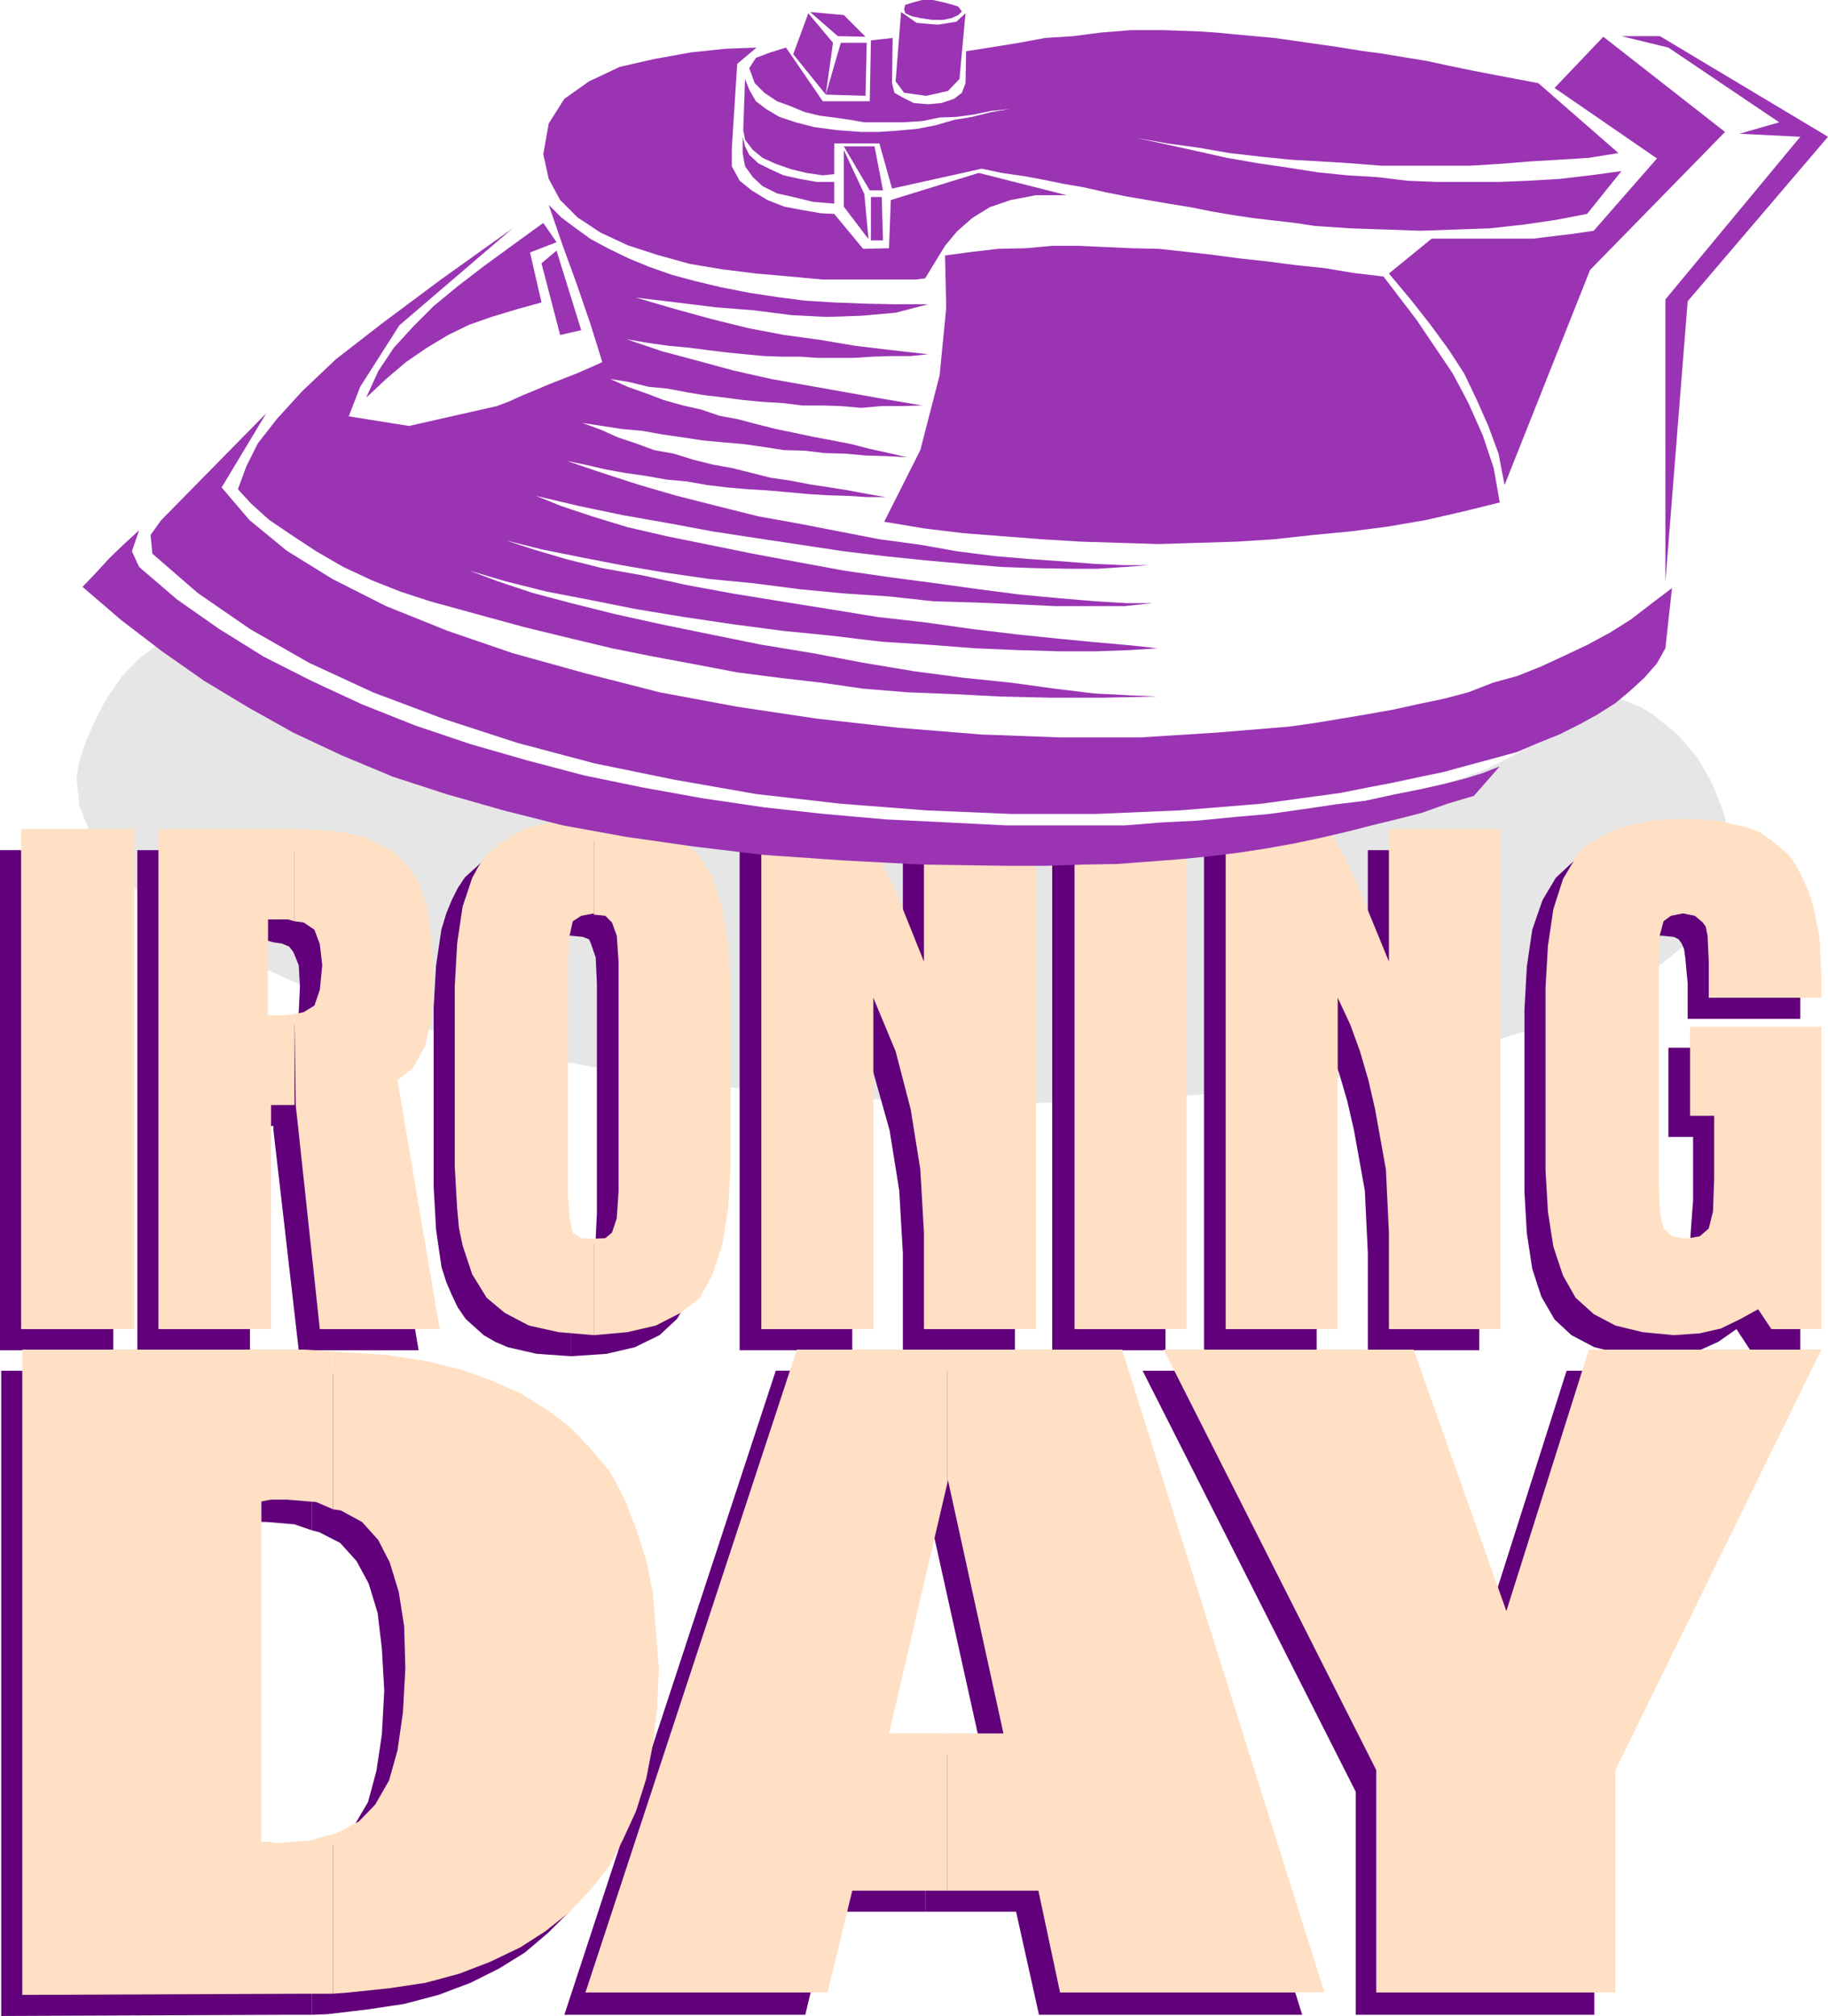 <?xml version="1.0" encoding="UTF-8" standalone="no"?>
<svg
   version="1.0"
   width="129.766mm"
   height="143.053mm"
   id="svg50"
   sodipodi:docname="Ironing Day.wmf"
   xmlns:inkscape="http://www.inkscape.org/namespaces/inkscape"
   xmlns:sodipodi="http://sodipodi.sourceforge.net/DTD/sodipodi-0.dtd"
   xmlns="http://www.w3.org/2000/svg"
   xmlns:svg="http://www.w3.org/2000/svg">
  <sodipodi:namedview
     id="namedview50"
     pagecolor="#ffffff"
     bordercolor="#000000"
     borderopacity="0.25"
     inkscape:showpageshadow="2"
     inkscape:pageopacity="0.0"
     inkscape:pagecheckerboard="0"
     inkscape:deskcolor="#d1d1d1"
     inkscape:document-units="mm" />
  <defs
     id="defs1">
    <pattern
       id="WMFhbasepattern"
       patternUnits="userSpaceOnUse"
       width="6"
       height="6"
       x="0"
       y="0" />
  </defs>
  <path
     style="fill:#e6e6e6;fill-opacity:1;fill-rule:evenodd;stroke:none"
     d="m 250.965,227.839 -52.52,-6.464 -26.826,-4.848 -26.341,-5.656 -26.179,-7.11 -25.21,-8.564 -24.078,-10.988 -22.301,-12.927 -2.586,0.808 -2.747,0.97 -4.848,3.555 -4.686,4.848 -3.878,5.656 -3.07,5.656 -2.586,5.979 -1.778,5.171 -0.808,4.524 0.808,7.756 3.07,7.756 5.01,7.433 7.434,7.433 8.888,6.948 10.827,6.948 12.605,6.14 14.059,6.464 15.514,5.494 16.806,5.332 18.099,4.848 19.23,4.04 20.362,3.555 21.008,2.909 21.816,2.101 22.624,1.454 22.947,0.97 21.816,-0.323 21.493,-0.808 20.523,-1.616 19.554,-1.939 18.261,-2.909 17.291,-3.555 16.16,-4.363 14.706,-4.686 13.09,-5.332 11.312,-5.656 9.696,-6.14 8.08,-6.464 5.656,-6.948 2.424,-3.878 1.454,-3.555 0.808,-3.878 0.323,-3.878 -0.323,-6.14 -1.778,-6.948 -2.909,-7.11 -3.878,-6.787 -5.333,-6.14 -6.302,-5.171 -3.394,-2.101 -3.555,-1.454 -4.04,-1.454 -4.202,-0.646 -6.141,5.656 -6.787,5.494 -8.08,4.524 -8.565,4.363 -18.907,6.948 -21.978,5.656 -23.755,3.878 -26.502,2.747 -27.472,1.616 z"
     id="path1" />
  <path
     style="fill:#61007a;fill-opacity:1;fill-rule:evenodd;stroke:none"
     d="M 363.761,480.563 306.555,367.613 h 67.064 l 24.402,70.129 22.301,-70.129 h 62.701 l -55.267,112.95 v 59.788 h -63.994 z"
     id="path2" />
  <path
     style="fill:#61007a;fill-opacity:1;fill-rule:evenodd;stroke:none"
     d="m 248.217,470.544 v 42.174 h 24.402 l 6.141,27.632 h 70.619 L 295.404,367.613 h -47.187 v 36.196 l 0.323,-1.131 15.029,67.867 z"
     id="path3" />
  <path
     style="fill:#61007a;fill-opacity:1;fill-rule:evenodd;stroke:none"
     d="m 248.217,403.808 v -36.196 h -40.077 l -56.722,172.738 h 64.64 l 6.626,-27.632 h 25.533 V 470.544 h -15.352 z"
     id="path4" />
  <path
     style="fill:#61007a;fill-opacity:1;fill-rule:evenodd;stroke:none"
     d="m 83.709,497.529 v 42.821 l 4.202,-0.162 10.827,-1.293 9.696,-1.454 9.211,-2.424 8.565,-3.232 7.757,-3.878 6.787,-4.201 6.302,-5.332 5.656,-5.656 4.848,-6.464 4.04,-7.11 3.232,-7.756 2.747,-8.564 1.939,-9.211 1.131,-10.018 0.323,-10.018 -1.454,-20.522 -1.778,-9.049 -2.586,-8.403 -3.232,-7.918 -4.202,-7.271 -4.848,-6.14 -5.333,-5.332 -6.141,-5.171 -7.272,-4.04 -7.595,-3.717 -8.565,-3.07 -9.534,-2.262 -10.181,-1.616 -14.544,-0.97 v 42.336 l 1.939,0.485 5.656,2.909 4.363,4.848 3.232,5.979 2.424,7.918 1.131,9.534 0.646,11.311 -0.646,11.796 -1.454,9.695 -2.262,8.403 -3.717,6.302 -4.363,4.363 -2.747,1.777 -3.07,1.616 z"
     id="path5" />
  <path
     style="fill:#61007a;fill-opacity:1;fill-rule:evenodd;stroke:none"
     d="m 83.709,410.433 v -42.336 l -8.08,-0.485 H 0.323 V 540.673 L 76.275,540.35 h 7.434 v -42.821 l -6.464,1.777 -8.565,0.97 -2.101,-0.162 h -2.101 v -91.944 h 2.424 4.525 l 7.595,0.646 z"
     id="path6" />
  <path
     style="fill:#61007a;fill-opacity:1;fill-rule:evenodd;stroke:none"
     d="m 409.009,270.821 0.646,-11.634 1.454,-9.857 2.747,-7.918 3.555,-5.979 4.686,-4.363 6.464,-3.232 8.242,-2.101 9.05,-0.485 9.211,0.485 7.757,2.101 6.626,2.909 4.686,4.524 3.878,5.656 1.454,3.555 1.293,3.878 0.97,4.04 0.808,4.686 0.485,10.826 v 5.332 h -30.219 v -9.534 l -0.646,-6.948 -0.323,-2.262 -0.646,-1.454 -0.808,-1.131 -1.293,-0.646 -3.232,-0.323 -3.232,0.323 -1.939,1.454 -0.97,3.555 -0.646,6.14 v 4.686 55.909 l 0.646,8.079 0.97,4.363 2.262,2.101 3.555,0.646 3.555,-0.646 2.424,-2.424 0.97,-1.777 0.162,-2.747 0.646,-8.726 v -3.07 -13.897 h -6.626 v -23.915 h 35.39 v 81.117 h -13.413 l -3.717,-5.656 -4.848,3.393 -5.01,2.262 -5.979,1.293 -6.626,0.323 -8.403,-0.646 -7.272,-1.777 -6.141,-3.232 -4.525,-4.201 -3.555,-6.14 -2.424,-7.433 -1.454,-9.534 -0.646,-10.988 z"
     id="path7" />
  <path
     style="fill:#61007a;fill-opacity:1;fill-rule:evenodd;stroke:none"
     d="m 323.038,228.001 h 27.957 l 4.04,7.433 3.878,8.564 8.08,19.714 v -35.711 h 29.896 v 134.118 h -29.896 v -26.016 l -0.808,-16.805 -2.909,-16.159 -1.778,-7.756 -2.262,-7.756 -3.07,-7.11 -2.909,-7.271 v 88.873 h -30.219 z"
     id="path8" />
  <path
     style="fill:#61007a;fill-opacity:1;fill-rule:evenodd;stroke:none"
     d="m 282.315,228.001 h 30.381 v 134.118 h -30.381 z"
     id="path9" />
  <path
     style="fill:#61007a;fill-opacity:1;fill-rule:evenodd;stroke:none"
     d="m 198.445,228.001 h 27.957 l 7.918,15.997 7.918,19.714 v -35.711 h 30.058 v 134.118 h -30.058 v -26.016 l -0.97,-16.805 -2.586,-16.159 -4.363,-15.512 -5.656,-14.381 v 88.873 h -30.219 z"
     id="path10" />
  <path
     style="fill:#61007a;fill-opacity:1;fill-rule:evenodd;stroke:none"
     d="m 153.197,338.204 v 25.531 l 9.534,-0.646 7.595,-1.777 6.626,-3.232 4.686,-4.363 3.878,-6.464 2.747,-7.433 1.454,-10.018 0.646,-11.473 v -47.83 l -0.646,-11.634 -1.454,-9.695 -2.747,-7.756 -3.878,-6.14 -4.686,-4.524 -6.626,-2.909 -7.595,-2.101 -9.534,-0.323 v 25.531 l 3.232,0.323 1.616,0.646 0.485,1.131 1.293,3.717 0.323,6.948 v 58.333 3.393 l -0.323,6.787 -1.293,3.878 -2.101,1.454 z"
     id="path11" />
  <path
     style="fill:#61007a;fill-opacity:1;fill-rule:evenodd;stroke:none"
     d="m 153.197,250.946 v -25.531 -0.162 l -9.211,0.485 -7.757,2.101 -6.464,2.909 -5.01,4.524 -1.939,2.909 -1.616,3.232 -1.454,3.555 -1.293,4.201 -1.454,9.695 -0.646,11.311 v 48.153 l 0.646,11.473 1.454,10.018 1.293,4.04 1.454,3.393 1.616,3.393 2.101,3.07 4.848,4.363 3.07,1.777 3.394,1.454 7.757,1.777 9.211,0.646 v -25.531 l -3.394,-0.646 -1.778,-1.454 -0.97,-3.555 -0.323,-6.14 v -60.111 -3.878 l 0.323,-6.14 0.97,-3.555 1.778,-1.454 z"
     id="path12" />
  <path
     style="fill:#61007a;fill-opacity:1;fill-rule:evenodd;stroke:none"
     d="m 73.366,277.608 v 25.531 l 6.787,58.98 h 32.158 l -11.312,-66.736 4.202,-3.393 3.232,-5.656 1.778,-8.079 0.646,-9.534 -0.646,-10.665 -1.293,-8.726 -2.586,-6.948 -3.555,-5.332 -4.525,-3.878 -6.141,-2.747 -7.272,-1.777 -8.726,-0.646 h -2.747 v 24.723 l 2.262,0.323 1.939,0.808 1.131,1.454 1.454,3.555 0.323,5.656 -0.323,6.948 -1.454,3.878 -3.232,2.101 z"
     id="path13" />
  <path
     style="fill:#61007a;fill-opacity:1;fill-rule:evenodd;stroke:none"
     d="M 73.366,252.724 V 228.001 H 36.845 v 134.118 h 30.219 v -60.111 h 6.302 v 1.131 -25.531 l -2.909,0.323 h -4.202 l -0.162,-25.692 h 5.494 z"
     id="path14" />
  <path
     style="fill:#61007a;fill-opacity:1;fill-rule:evenodd;stroke:none"
     d="m 0,228.001 h 30.381 v 134.118 H 0 Z"
     id="path15" />
  <path
     style="fill:#ffe0c4;fill-opacity:1;fill-rule:evenodd;stroke:none"
     d="M 369.256,474.745 312.211,361.957 h 67.064 l 24.886,70.129 22.139,-70.129 h 62.378 l -55.267,112.788 v 59.626 h -64.155 z"
     id="path16" />
  <path
     style="fill:#ffe0c4;fill-opacity:1;fill-rule:evenodd;stroke:none"
     d="m 254.197,464.889 v 42.174 h 24.402 l 5.818,27.308 H 355.358 L 301.06,361.957 h -46.864 v 35.711 l 0.162,-0.646 14.867,67.867 z"
     id="path17" />
  <path
     style="fill:#ffe0c4;fill-opacity:1;fill-rule:evenodd;stroke:none"
     d="M 254.197,397.668 V 361.957 h -40.4 l -56.722,172.414 h 64.963 l 6.626,-27.308 h 25.533 v -42.174 h -15.675 z"
     id="path18" />
  <path
     style="fill:#ffe0c4;fill-opacity:1;fill-rule:evenodd;stroke:none"
     d="m 89.365,491.874 v 42.821 l 4.202,-0.323 10.827,-1.131 9.696,-1.454 9.05,-2.424 8.403,-3.232 8.08,-3.878 6.787,-4.363 6.464,-5.171 5.656,-5.979 4.848,-6.14 3.717,-7.11 3.555,-7.756 2.747,-8.726 1.778,-9.211 1.131,-9.534 0.485,-10.503 -1.616,-20.522 -1.778,-8.887 -2.747,-8.403 -3.07,-7.918 -3.878,-7.271 -5.171,-6.14 -5.333,-5.656 -6.141,-4.686 -7.272,-4.524 -7.595,-3.393 -8.565,-3.07 -9.211,-2.262 -10.504,-1.616 -14.544,-0.97 v 42.336 l 2.101,0.323 5.656,3.07 4.363,4.848 3.07,5.979 2.424,7.918 1.454,9.211 0.323,11.311 -0.646,11.796 -1.454,10.18 -2.262,8.079 -3.717,6.464 -4.363,4.524 -6.141,3.232 z"
     id="path19" />
  <path
     style="fill:#ffe0c4;fill-opacity:1;fill-rule:evenodd;stroke:none"
     d="M 89.365,404.778 V 362.442 L 81.446,361.957 H 5.979 v 173.061 l 76.275,-0.323 h 7.11 v -42.821 l -6.464,1.777 -8.565,0.646 -2.101,-0.323 h -2.101 v -91.297 l 2.586,-0.485 h 4.202 l 7.918,0.646 z"
     id="path20" />
  <path
     style="fill:#ffe0c4;fill-opacity:1;fill-rule:evenodd;stroke:none"
     d="m 414.665,264.843 0.646,-11.15 1.454,-9.857 2.586,-8.079 3.555,-5.979 2.262,-2.747 2.586,-1.616 3.394,-1.777 3.07,-1.454 8.242,-2.101 9.05,-0.485 9.211,0.485 7.757,1.777 3.555,1.293 3.07,2.101 4.848,4.04 1.778,2.585 1.778,3.393 1.616,3.555 1.293,3.878 1.778,8.726 0.485,10.826 v 5.332 h -30.219 v -9.695 l -0.323,-6.948 -0.485,-2.424 -0.808,-1.131 -2.101,-1.777 -3.232,-0.646 -3.232,0.646 -1.939,1.454 -0.97,3.555 -0.323,6.14 v 4.201 56.556 l 0.323,7.918 0.97,4.04 2.262,2.101 3.555,0.646 3.878,-0.646 2.424,-2.101 0.485,-1.939 0.646,-2.585 0.323,-8.726 v -2.909 -14.058 h -6.464 v -23.915 h 35.229 v 81.117 h -13.413 l -3.555,-5.332 -5.01,2.747 -5.01,2.424 -5.656,1.293 -6.949,0.485 -8.403,-0.808 -7.272,-1.777 -5.818,-3.07 -4.848,-4.363 -3.394,-5.979 -2.586,-7.756 -1.454,-9.372 -0.646,-11.15 z"
     id="path21" />
  <path
     style="fill:#ffe0c4;fill-opacity:1;fill-rule:evenodd;stroke:none"
     d="m 328.856,222.345 h 27.795 l 4.04,7.433 3.878,8.403 8.08,19.714 v -35.549 h 29.896 v 134.118 h -29.896 v -25.854 l -0.808,-16.967 -2.909,-16.159 -1.778,-7.756 -2.262,-7.756 -2.586,-7.11 -3.394,-7.271 v 88.873 h -30.058 z"
     id="path22" />
  <path
     style="fill:#ffe0c4;fill-opacity:1;fill-rule:evenodd;stroke:none"
     d="m 288.294,222.345 h 30.058 v 134.118 h -30.058 z"
     id="path23" />
  <path
     style="fill:#ffe0c4;fill-opacity:1;fill-rule:evenodd;stroke:none"
     d="m 204.262,222.345 h 27.634 l 8.08,15.836 7.918,19.714 v -35.549 h 30.058 v 134.118 h -30.058 v -25.854 l -0.97,-16.967 -2.586,-16.159 -4.04,-15.512 -5.979,-14.381 v 88.873 h -30.058 z"
     id="path24" />
  <path
     style="fill:#ffe0c4;fill-opacity:1;fill-rule:evenodd;stroke:none"
     d="m 159.337,332.225 v 25.854 l 9.05,-0.808 7.595,-1.777 6.626,-3.393 5.171,-4.04 3.394,-6.302 2.586,-7.756 1.616,-9.857 0.646,-11.311 v -47.992 l -0.646,-11.634 -1.616,-9.695 -2.586,-8.079 -3.394,-5.817 -5.171,-4.363 -6.626,-3.393 -7.595,-1.777 -9.05,-0.485 v 25.692 l 3.07,0.323 1.778,1.777 1.293,3.555 0.485,6.948 v 58.495 3.07 l -0.485,7.271 -1.293,3.878 -1.778,1.454 z"
     id="path25" />
  <path
     style="fill:#ffe0c4;fill-opacity:1;fill-rule:evenodd;stroke:none"
     d="m 159.337,245.291 v -25.692 l -9.534,0.485 -7.918,1.777 -6.464,3.393 -5.171,4.363 -1.778,2.585 -1.778,3.232 -1.293,3.878 -1.293,3.878 -1.454,9.857 -0.646,11.473 v 48.315 l 0.646,11.311 0.485,5.171 0.97,4.686 2.586,7.756 3.878,6.302 4.848,4.04 6.464,3.393 7.918,1.777 9.534,0.808 v -25.854 l -3.394,-0.162 -2.262,-1.454 -0.808,-3.717 -0.485,-6.302 v -59.949 -4.04 l 0.485,-5.979 0.808,-3.555 2.262,-1.454 3.394,-0.646 z"
     id="path26" />
  <path
     style="fill:#ffe0c4;fill-opacity:1;fill-rule:evenodd;stroke:none"
     d="m 79.022,271.953 0.323,24.4 6.464,60.111 h 32.158 l -11.312,-66.736 4.202,-3.393 3.232,-5.817 1.778,-7.918 0.485,-9.857 -0.485,-10.342 -1.293,-8.887 -2.262,-6.948 -3.555,-5.171 -2.101,-2.101 -2.747,-1.777 -5.979,-3.07 -7.272,-1.454 -8.888,-0.646 h -2.747 v 24.723 l 2.424,0.323 1.454,0.97 1.454,0.97 1.454,3.878 0.646,5.656 -0.646,6.625 -1.454,4.201 -2.909,1.777 z"
     id="path27" />
  <path
     style="fill:#ffe0c4;fill-opacity:1;fill-rule:evenodd;stroke:none"
     d="M 79.022,247.068 V 222.345 H 42.501 v 134.118 h 30.219 v -60.111 h 6.302 v -24.4 l -2.747,0.323 h -4.363 v -25.692 h 5.333 z"
     id="path28" />
  <path
     style="fill:#ffe0c4;fill-opacity:1;fill-rule:evenodd;stroke:none"
     d="M 5.656,222.345 H 36.037 v 134.118 H 5.656 Z"
     id="path29" />
  <path
     style="fill:#9a34b3;fill-opacity:1;fill-rule:evenodd;stroke:none"
     d="m 71.427,110.849 -28.28,28.763 -2.747,3.878 0.485,5.009 12.12,10.503 14.059,9.695 15.837,9.049 17.13,7.918 18.907,7.11 19.877,6.464 20.685,5.494 21.331,4.363 22.139,3.878 22.624,2.585 22.947,1.777 22.786,0.97 h 22.624 l 22.624,-0.97 21.816,-1.777 21.331,-2.909 7.272,-1.454 6.787,-1.293 6.787,-1.454 6.949,-1.454 6.464,-1.777 6.626,-1.777 6.464,-1.777 5.656,-2.424 5.656,-2.262 5.494,-2.747 4.686,-2.585 4.848,-3.07 3.878,-3.232 3.878,-3.555 3.394,-3.878 2.262,-4.04 1.778,-16.159 -5.333,4.04 -5.656,4.363 -5.656,3.555 -5.979,3.232 -6.141,2.909 -6.302,2.909 -6.464,2.585 -6.464,1.777 -6.626,2.585 -6.787,1.777 -6.949,1.454 -6.626,1.454 -7.272,1.293 -6.787,1.131 -6.787,1.131 -6.949,0.97 -19.554,1.616 -20.523,1.293 h -21.008 l -21.654,-0.808 -21.816,-1.777 -21.816,-2.424 -21.654,-3.232 -20.846,-3.878 -20.2,-5.171 -19.23,-5.332 -17.453,-5.979 -16.483,-6.625 -14.382,-7.271 -12.282,-7.595 -10.019,-8.241 -7.434,-8.726 z"
     id="path30" />
  <path
     style="fill:#9a34b3;fill-opacity:1;fill-rule:evenodd;stroke:none"
     d="m 137.521,61.242 -19.23,13.735 -15.837,11.796 -12.282,9.534 -9.05,8.564 -6.787,7.433 -5.171,6.625 -3.07,6.14 -2.262,6.14 3.555,3.878 4.848,4.363 5.979,4.04 6.626,4.363 7.272,4.201 7.595,3.555 7.757,3.07 7.918,2.585 12.928,3.555 12.443,3.393 11.958,2.909 11.474,2.747 11.312,2.262 11.312,2.101 10.989,2.101 11.312,1.454 11.15,1.293 11.312,1.616 11.797,0.97 12.282,0.485 12.605,0.646 13.413,0.323 h 14.059 l 14.867,-0.323 -7.757,-0.323 -9.211,-0.485 -10.666,-1.293 -11.797,-1.616 -12.605,-1.293 -13.413,-1.777 -13.574,-2.262 -13.574,-2.585 -13.736,-2.262 -13.574,-2.747 -13.413,-2.747 -12.443,-2.747 -11.635,-2.909 -10.342,-2.747 -9.211,-3.07 -7.757,-2.909 9.858,2.909 10.989,2.747 11.797,2.262 12.12,2.424 12.766,2.101 13.09,1.939 13.413,1.777 13.09,1.293 13.413,1.616 12.605,0.808 12.605,0.97 11.474,0.485 11.15,0.323 h 10.019 l 8.888,-0.323 7.434,-0.485 -7.434,-0.808 -9.211,-0.808 -10.019,-0.97 -10.989,-1.131 -12.12,-1.454 -12.605,-1.777 -12.766,-1.454 -12.928,-2.101 -13.09,-2.101 -12.928,-2.101 -12.282,-2.262 -11.797,-2.585 -10.827,-1.939 -9.696,-2.424 -8.726,-2.585 -7.434,-2.424 9.696,2.424 10.504,2.101 10.827,2.101 11.312,1.939 12.282,1.777 11.797,1.131 12.443,1.616 11.958,1.131 12.12,0.808 11.797,1.293 11.312,0.323 11.15,0.485 10.181,0.485 h 10.019 8.565 l 7.595,-0.808 h -7.11 l -8.242,-0.485 -9.534,-0.808 -10.504,-0.97 -11.312,-1.454 -11.635,-1.616 -12.282,-1.616 -12.282,-1.777 -12.282,-2.262 -12.12,-2.262 -11.958,-2.424 -11.15,-2.262 -10.504,-2.424 -9.534,-2.909 -8.242,-2.747 -6.787,-2.747 11.635,2.747 11.635,2.424 11.958,2.101 12.12,2.262 11.635,1.777 11.797,1.777 11.797,1.777 10.827,1.293 10.989,1.131 10.827,0.97 9.696,0.808 9.211,0.323 8.888,0.162 h 7.595 l 7.434,-0.485 6.302,-0.485 h -6.787 l -7.434,-0.323 -8.242,-0.646 -9.211,-0.646 -9.534,-0.808 -10.181,-1.293 -10.019,-1.777 -10.827,-1.454 -10.827,-2.101 -10.827,-2.101 -10.827,-1.939 -10.989,-2.747 -10.827,-2.747 -10.019,-2.909 -10.019,-3.232 -9.534,-3.232 5.494,1.131 4.848,1.131 5.333,0.97 5.656,0.808 5.494,0.97 5.333,0.485 5.494,0.97 5.333,0.646 5.656,0.485 5.333,0.323 5.494,0.485 5.333,0.485 5.171,0.323 5.333,0.162 5.171,0.323 h 5.01 l -4.686,-0.808 -5.171,-0.97 -5.01,-0.808 -5.333,-0.808 -5.01,-0.97 -5.494,-0.808 -5.171,-1.293 -5.171,-1.293 -5.333,-0.97 -5.171,-1.293 -5.171,-1.616 -5.333,-0.97 -4.848,-1.777 -4.848,-1.616 -4.686,-2.101 -4.848,-1.777 5.333,0.808 5.171,0.808 5.494,0.485 5.333,0.97 5.656,0.808 5.333,0.808 5.171,0.485 5.656,0.485 5.656,0.808 5.171,0.808 5.656,0.162 5.333,0.646 5.656,0.162 5.333,0.485 5.494,0.162 5.656,0.323 -4.848,-1.131 -5.171,-1.131 -5.01,-1.293 -5.01,-0.97 -5.171,-0.97 -5.333,-1.131 -4.686,-0.97 -5.171,-1.293 -4.848,-1.293 -5.171,-0.97 -4.686,-1.616 -5.01,-1.131 -5.171,-1.454 -4.686,-1.777 -5.01,-1.777 -4.686,-2.101 5.01,0.808 5.333,1.293 5.01,0.485 5.171,0.97 4.848,0.808 5.494,0.646 4.848,0.646 5.171,0.485 5.333,0.323 5.333,0.646 h 5.494 l 4.848,0.162 5.494,0.485 5.333,-0.485 h 5.656 l 5.333,-0.162 -10.504,-1.777 -10.019,-1.777 -10.019,-1.777 -10.019,-1.777 -10.019,-2.262 -9.534,-2.585 -9.696,-2.585 -9.534,-3.232 5.656,0.97 5.656,0.808 5.333,0.485 5.01,0.646 5.333,0.646 4.848,0.485 5.171,0.485 4.848,0.162 h 4.686 l 4.848,0.323 h 4.686 4.848 l 5.01,-0.323 5.01,-0.162 h 5.171 l 4.848,-0.485 -10.019,-1.131 -9.534,-1.131 -9.534,-1.616 -9.534,-1.293 -9.373,-1.777 -9.858,-2.424 -10.019,-2.747 -10.504,-3.07 10.827,1.293 10.504,1.293 10.181,0.808 10.181,1.293 9.373,0.485 9.534,-0.323 9.05,-0.808 8.726,-2.262 h -8.565 l -8.242,-0.162 -8.403,-0.323 -7.918,-0.485 -7.434,-0.97 -7.434,-1.131 -7.434,-1.454 -6.787,-1.616 -6.626,-1.777 -5.979,-2.101 -5.494,-2.262 -5.333,-2.585 -4.848,-2.585 -4.04,-2.909 -3.878,-2.909 -3.394,-3.393 3.717,10.826 3.717,10.18 3.717,10.826 3.232,10.342 -3.232,1.454 -3.717,1.616 -3.717,1.454 -3.717,1.454 -3.394,1.454 -3.555,1.454 -3.555,1.616 -3.394,1.293 -23.594,5.332 -16.16,-2.585 3.07,-7.918 10.504,-16.482 z"
     id="path31" />
  <path
     style="fill:#9a34b3;fill-opacity:1;fill-rule:evenodd;stroke:none"
     d="m 98.253,106.648 3.232,-7.11 4.202,-6.302 5.171,-5.656 5.494,-5.494 6.464,-5.332 6.949,-5.332 7.757,-5.656 8.242,-5.979 3.555,5.171 -7.11,2.747 3.07,13.412 -6.464,1.777 -6.949,2.101 -5.979,2.101 -5.656,2.747 -5.656,3.393 -5.656,3.878 -5.333,4.524 z"
     id="path32" />
  <path
     style="fill:#9a34b3;fill-opacity:1;fill-rule:evenodd;stroke:none"
     d="m 149.318,67.221 -4.04,3.393 5.01,19.229 5.656,-1.293 z"
     id="path33" />
  <path
     style="fill:#9a34b3;fill-opacity:1;fill-rule:evenodd;stroke:none"
     d="m 37.33,142.197 -1.939,5.656 1.939,4.201 10.181,8.726 11.312,7.918 11.958,7.433 12.766,6.464 13.574,6.302 14.221,5.656 14.867,5.009 15.19,4.363 15.352,4.04 15.675,3.232 16.16,2.909 16.483,2.424 16.16,1.777 16.483,1.454 16.483,0.808 15.837,0.808 h 10.504 10.827 10.342 l 10.019,-0.808 9.696,-0.485 9.858,-0.97 9.211,-0.808 9.211,-1.293 8.726,-1.293 7.918,-0.97 7.434,-1.616 7.272,-1.454 6.464,-1.454 5.656,-1.454 4.686,-1.454 4.525,-1.777 -6.949,7.918 -7.11,2.101 -6.787,2.424 -6.949,1.777 -6.626,1.616 -6.949,1.777 -6.949,1.616 -6.949,1.454 -7.11,1.293 -7.434,1.131 -7.757,0.97 -8.08,0.808 -8.403,0.646 -8.726,0.646 -9.211,0.162 -9.858,0.323 h -10.504 l -22.624,-0.323 -21.331,-1.131 -21.008,-1.454 -18.907,-2.262 -18.099,-2.585 -16.968,-3.07 -15.998,-4.04 -15.352,-4.363 -14.382,-4.686 -13.574,-5.656 -13.09,-6.14 -12.12,-6.787 -11.797,-7.11 -11.312,-7.918 -10.989,-8.403 -10.342,-8.887 3.717,-3.878 3.555,-3.878 3.878,-3.717 z"
     id="path34" />
  <path
     style="fill:#9a34b3;fill-opacity:1;fill-rule:evenodd;stroke:none"
     d="m 384.123,63.989 -11.474,9.372 5.818,6.948 5.333,6.787 4.848,6.625 4.202,6.464 3.394,7.11 3.07,6.948 2.747,7.433 1.616,8.403 22.947,-57.687 36.198,-37.004 -32.643,-25.531 -13.09,13.735 27.472,18.906 -16.968,19.391 -5.494,0.808 -5.333,0.646 -5.333,0.646 h -5.01 -5.333 -5.656 -5.333 z"
     id="path35" />
  <path
     style="fill:#9a34b3;fill-opacity:1;fill-rule:evenodd;stroke:none"
     d="m 199.414,34.903 0.485,-13.735 1.131,2.909 1.778,3.07 2.747,2.101 3.555,2.101 4.363,1.454 5.01,1.293 6.141,0.808 6.464,0.485 h 4.686 l 4.686,-0.323 5.494,-0.485 5.01,-0.97 5.01,-1.454 4.848,-0.808 5.171,-1.293 4.848,-0.808 -4.848,0.485 -4.686,0.97 -4.686,0.646 -4.525,0.162 -4.686,0.97 -5.171,0.323 h -5.01 -5.333 l -3.717,-0.646 -4.363,-0.646 -3.878,-0.485 -4.04,-0.97 -3.878,-1.616 -3.555,-1.293 -3.394,-2.262 -2.586,-2.585 -1.454,-4.04 1.778,-2.747 3.878,-1.454 4.202,-1.293 9.858,14.381 h 12.605 l 0.323,-16.32 5.818,-0.646 -0.162,12.119 0.646,2.585 2.262,1.293 2.909,1.454 3.878,0.323 3.555,-0.323 3.394,-1.131 2.101,-1.616 0.97,-2.585 0.162,-8.564 7.272,-1.131 6.949,-1.131 6.949,-1.293 7.595,-0.485 7.434,-0.97 8.08,-0.646 h 8.726 l 9.05,0.323 5.01,0.323 5.01,0.485 5.333,0.485 5.333,0.485 5.656,0.808 5.656,0.808 5.656,0.808 5.979,0.97 5.979,0.808 5.818,0.97 5.979,0.97 5.979,1.293 6.302,1.293 5.818,1.131 5.979,1.131 5.979,1.131 21.493,18.744 -7.918,1.293 -7.918,0.485 -8.08,0.485 -7.918,0.646 -8.08,0.485 h -8.08 -7.757 -7.918 l -8.08,-0.646 -7.918,-0.485 -8.403,-0.485 -7.918,-0.808 -8.403,-0.97 -8.403,-1.454 -8.242,-1.131 -8.242,-1.454 8.242,1.777 8.08,1.777 7.918,1.777 8.403,1.454 7.757,1.131 8.242,1.293 7.918,0.808 8.08,0.485 8.08,0.97 8.08,0.323 h 8.242 8.08 l 7.918,-0.323 8.403,-0.485 8.242,-0.97 8.403,-1.131 -9.211,11.473 -8.403,1.616 -8.888,1.293 -8.888,0.97 -9.373,0.323 -9.211,0.323 -9.211,-0.323 -9.534,-0.323 -9.534,-0.646 -5.333,-0.808 -5.656,-0.646 -5.494,-0.646 -5.494,-0.808 -5.656,-0.97 -5.656,-1.131 -5.979,-0.97 -5.656,-0.97 -5.656,-0.97 -5.656,-1.131 -5.656,-1.293 -5.656,-0.97 -5.494,-1.131 -5.333,-0.97 -5.656,-0.808 -5.333,-1.131 -24.078,5.332 -3.394,-12.119 h -12.12 v 8.241 l -3.07,0.323 -4.363,-0.646 -4.04,-0.97 -4.202,-1.454 -3.555,-1.616 -2.586,-2.101 -2.101,-2.747 z"
     id="path36" />
  <path
     style="fill:#9a34b3;fill-opacity:1;fill-rule:evenodd;stroke:none"
     d="m 199.253,36.68 0.646,2.585 1.131,2.262 2.424,2.262 3.232,1.616 3.555,1.616 4.363,0.97 4.525,0.808 h 4.686 v 5.817 l -5.656,-0.485 -5.333,-1.293 -4.363,-0.97 -3.878,-1.939 -2.586,-2.424 -2.101,-2.909 -0.646,-3.555 z"
     id="path37" />
  <path
     style="fill:#9a34b3;fill-opacity:1;fill-rule:evenodd;stroke:none"
     d="m 241.753,3.232 4.202,2.909 5.656,0.485 5.01,-0.808 2.424,-2.262 -1.616,17.613 -3.07,3.232 -5.818,1.293 -5.979,-0.808 -2.262,-3.07 z"
     id="path38" />
  <path
     style="fill:#9a34b3;fill-opacity:1;fill-rule:evenodd;stroke:none"
     d="m 250.318,0 2.909,0.646 2.424,0.646 1.454,0.485 0.97,1.293 -0.97,0.97 -1.778,0.808 -2.262,0.485 h -3.07 l -3.07,-0.485 -2.262,-0.485 -1.778,-0.808 -0.323,-1.131 0.323,-1.131 2.101,-0.646 L 247.409,0 Z"
     id="path39" />
  <path
     style="fill:#9a34b3;fill-opacity:1;fill-rule:evenodd;stroke:none"
     d="m 226.401,39.266 h 8.242 l 2.262,11.796 h -3.555 z"
     id="path40" />
  <path
     style="fill:#9a34b3;fill-opacity:1;fill-rule:evenodd;stroke:none"
     d="m 233.673,64.474 h 3.232 l -0.323,-11.634 h -2.909 z"
     id="path41" />
  <path
     style="fill:#9a34b3;fill-opacity:1;fill-rule:evenodd;stroke:none"
     d="m 233.027,64.15 -6.626,-8.726 V 40.235 l 5.494,11.796 z"
     id="path42" />
  <path
     style="fill:#9a34b3;fill-opacity:1;fill-rule:evenodd;stroke:none"
     d="m 216.867,3.555 -4.04,10.988 8.726,10.826 1.939,-13.897 z"
     id="path43" />
  <path
     style="fill:#9a34b3;fill-opacity:1;fill-rule:evenodd;stroke:none"
     d="m 225.593,11.473 -4.04,13.897 10.666,0.323 0.323,-14.22 z"
     id="path44" />
  <path
     style="fill:#9a34b3;fill-opacity:1;fill-rule:evenodd;stroke:none"
     d="m 217.352,3.232 7.434,6.464 7.434,0.162 -5.818,-5.817 z"
     id="path45" />
  <path
     style="fill:#9a34b3;fill-opacity:1;fill-rule:evenodd;stroke:none"
     d="m 202.969,12.765 -5.171,4.363 -1.454,22.622 v 4.848 l 2.101,3.878 3.232,2.585 4.202,2.585 4.525,1.777 5.171,0.97 4.686,0.808 3.555,0.162 7.757,9.372 6.949,-0.162 0.485,-12.927 23.594,-7.271 23.594,5.979 h -8.242 l -6.787,1.293 -5.656,1.939 -4.686,2.909 -4.04,3.555 -3.232,3.878 -2.586,4.201 -2.747,4.524 -2.586,0.323 h -4.525 -5.979 -6.787 -7.595 l -8.726,-0.808 -9.211,-0.808 -9.05,-1.131 -8.726,-1.454 -8.726,-2.424 -7.918,-2.585 -7.272,-3.393 -6.141,-4.04 -4.686,-4.686 -3.07,-5.656 -1.454,-6.625 1.454,-8.241 4.202,-6.625 6.626,-4.686 8.242,-3.878 9.211,-2.101 9.858,-1.777 9.211,-0.97 z"
     id="path46" />
  <path
     style="fill:#9a34b3;fill-opacity:1;fill-rule:evenodd;stroke:none"
     d="m 195.051,15.836 1.293,10.826 -3.555,-0.162 -4.525,0.162 -5.01,0.808 -4.686,0.97 -4.363,1.616 -3.555,2.101 -1.778,2.747 v 2.585 l 1.778,4.04 3.394,3.393 4.04,2.585 4.848,2.747 4.848,1.777 4.686,1.131 4.363,1.293 3.555,0.485 1.616,14.381 -10.019,-13.089 -8.242,10.988 -1.131,-13.412 -14.221,8.079 6.626,-12.604 -18.584,4.363 11.635,-11.15 -19.554,-1.939 18.261,-5.494 -13.09,-8.564 17.291,1.939 -4.202,-8.403 13.898,5.332 -1.616,-9.211 10.342,7.756 z"
     id="path47" />
  <path
     style="fill:#9a34b3;fill-opacity:1;fill-rule:evenodd;stroke:none"
     d="m 371.195,74.169 4.202,5.494 4.686,6.14 4.686,6.948 5.01,7.433 4.202,7.918 3.878,8.726 2.909,8.726 1.616,9.211 -9.858,2.424 -9.858,2.262 -10.342,1.777 -10.019,1.293 -10.181,0.97 -10.181,1.131 -10.181,0.646 -10.504,0.323 -10.342,0.323 -10.504,-0.323 -10.342,-0.323 -10.666,-0.646 -10.342,-0.808 -10.504,-0.808 -10.666,-1.293 -10.666,-1.777 9.696,-19.229 5.171,-20.037 1.778,-18.098 -0.323,-14.058 7.272,-0.97 6.949,-0.808 7.434,-0.162 7.11,-0.646 h 7.272 l 6.949,0.323 7.11,0.323 7.272,0.162 7.434,0.808 7.11,0.808 7.272,0.97 7.434,0.808 7.434,0.97 7.757,0.808 7.757,1.293 z"
     id="path48" />
  <path
     style="fill:#9a34b3;fill-opacity:1;fill-rule:evenodd;stroke:none"
     d="m 371.841,77.239 -3.717,-0.485 -4.04,-0.97 -5.656,-0.808 -6.302,-0.97 -6.787,-0.808 -7.434,-1.293 -8.08,-0.808 -8.403,-1.293 -8.403,-0.485 -9.05,-0.808 -8.565,-0.485 h -8.888 -8.403 l -8.565,0.323 -7.757,0.97 -6.949,1.293 v 17.613 l -0.97,15.997 -1.778,15.674 -3.07,16.644 2.586,-5.009 2.586,-5.009 1.778,-5.009 2.101,-5.656 0.485,12.281 0.485,8.403 2.586,-5.494 1.939,-5.494 1.616,-5.656 1.293,-6.464 1.778,12.927 1.293,11.473 2.747,-6.787 1.616,-6.302 1.616,-6.625 1.454,-7.271 1.616,7.756 0.808,6.948 0.97,5.979 1.131,5.009 2.424,-6.625 1.778,-6.948 0.808,-6.948 1.293,-7.595 1.778,7.595 1.778,7.595 1.778,7.11 1.131,6.464 2.262,-7.11 1.616,-6.787 1.131,-7.756 0.808,-10.342 2.747,7.756 2.101,7.433 2.101,7.271 2.101,8.887 2.586,-15.836 0.485,-17.613 3.394,8.079 3.07,7.756 2.262,7.433 2.262,7.433 1.939,-10.826 1.131,-8.241 v -7.433 l -1.131,-8.887 3.717,7.11 3.394,6.948 2.262,8.726 2.586,10.988 1.131,-8.241 1.454,-8.403 0.323,-9.695 -0.97,-13.735 4.686,9.857 3.394,7.918 2.262,7.433 2.424,8.564 1.454,-10.018 0.323,-11.634 -1.293,-10.988 -2.586,-8.726 5.979,9.211 4.525,9.049 3.555,8.726 2.101,8.241 0.485,-9.857 v -9.695 l -1.131,-10.826 -2.747,-12.119 4.686,8.079 5.171,10.18 4.04,9.372 2.101,4.686 0.323,-6.787 -0.808,-8.241 -2.586,-8.887 z"
     id="path49" />
  <path
     style="fill:#9a34b3;fill-opacity:1;fill-rule:evenodd;stroke:none"
     d="M 435.027,9.695 H 445.369 L 490.455,36.68 452.803,80.794 446.824,156.094 V 80.309 l 36.198,-43.629 -16.322,-0.808 10.666,-3.07 -29.734,-20.037 z"
     id="path50" />
</svg>
